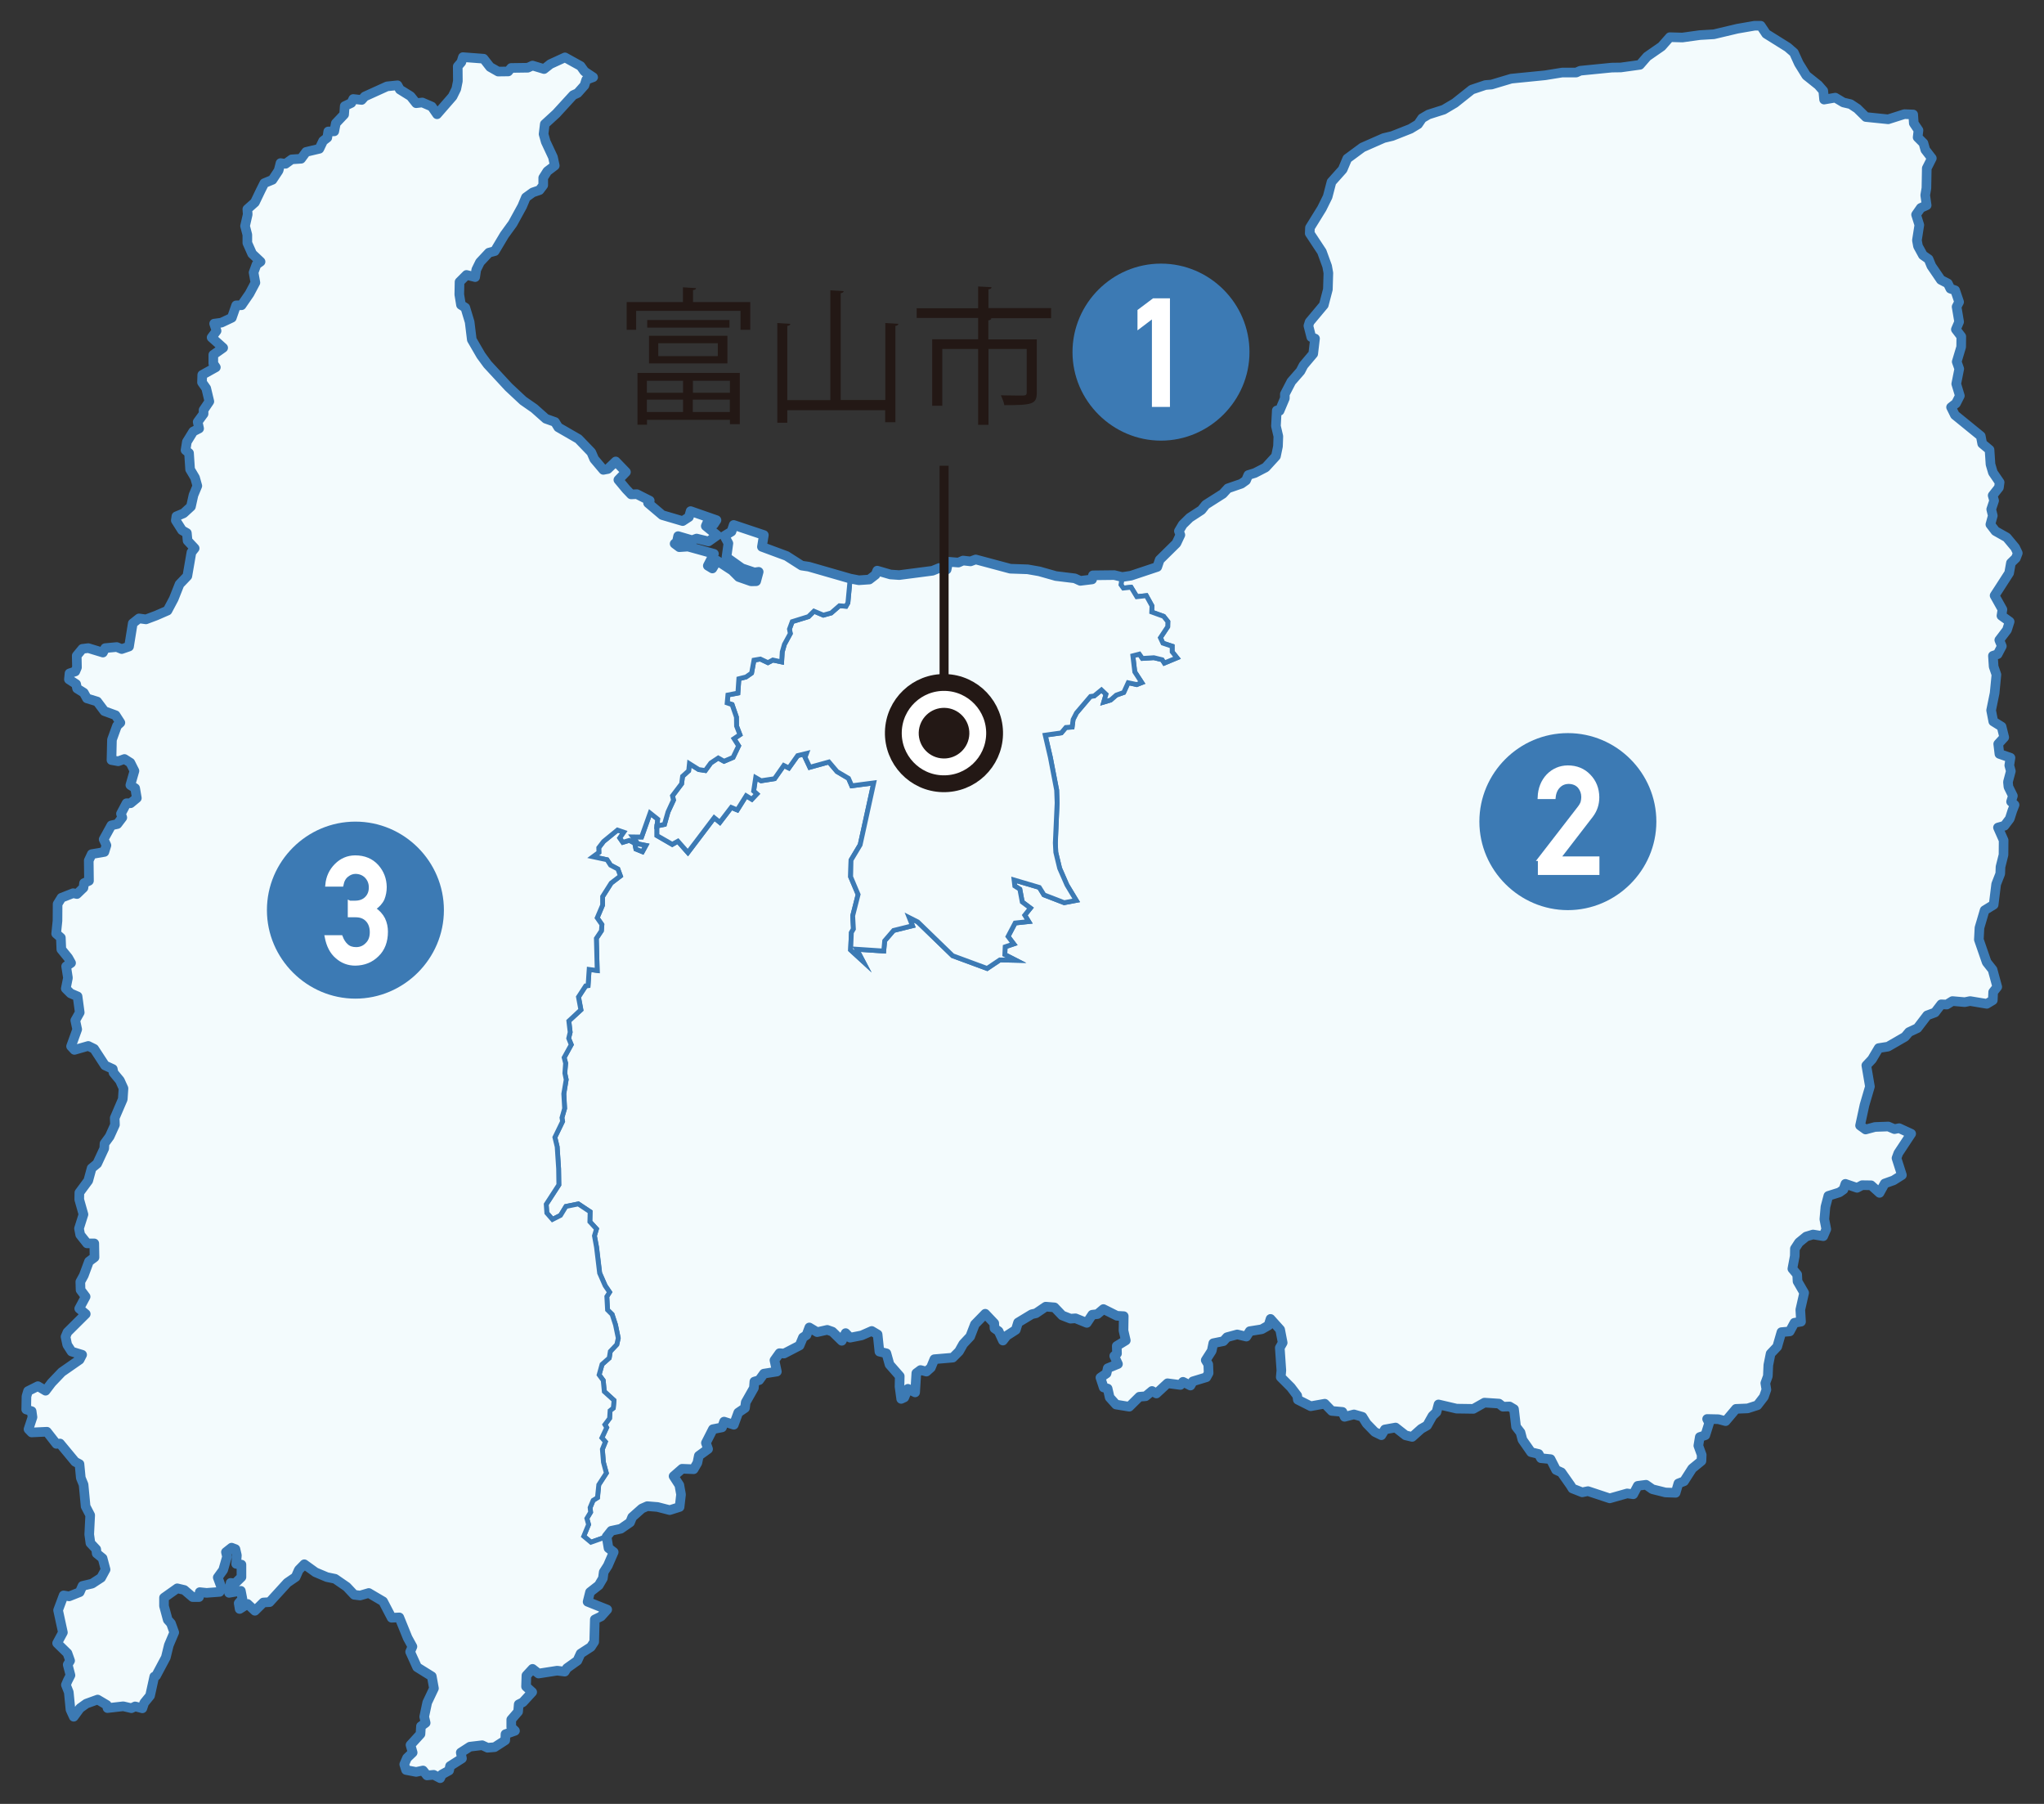 <svg viewBox="0 0 170 150" xmlns="http://www.w3.org/2000/svg"><rect x="0" y="0" width="170" height="150" fill="#333333" stroke="none"/><g stroke="#3c7ab4"><path d="m167.1 47.65.15-.84.41-.4.16-.42-.22-.46-.7-.84-.94-.53-.42-.55.2-.73-.13-.53.24-.72-.12-.43.52-.66.06-.43-.56-.82-.2-.68-.08-1.21-.61-.51-.12-.63-2.15-1.75-.32-.65.41-.32.32-.63-.3-.99.25-1.25-.21-.59.37-1.23.01-.87-.45-.59.27-.63-.21-1.25.21-.4-.33-.97-.4-.14-.21-.43-.58-.3-.79-1.16-.23-.56-.47-.33-.41-.75-.09-.49.2-1.27-.27-.86.39-.56.49-.22-.12-.84.1-.59.03-1.65.42-.83-.54-.7-.16-.56-.48-.48.07-.59-.39-.58-.05-.73-.73-.03-1.35.43-1.86-.19-.71-.7-.56-.37-.6-.14-.67-.4-.93.16-.07-.73-.41-.47-1-.8-.62-1-.41-.9-.52-.45-1.79-1.12-.45-.67h-.52l-1.44.25-1.94.46-1.18.07-1.44.2-1.04-.03-.68.77-1.21.84-.6.69-1.59.22-.74.01-2.63.26-.33.15h-1.17l-1.42.23-2.82.28-1.64.49-.51.04-1.13.38-1.41 1.12-.93.55-1.26.4-.53.31-.34.5-.63.38-1.52.6-.71.17-1.77.78-1.26.93-.38.9-.93 1.04-.32 1.23-.48.97-.99 1.6-.02.47 1.01 1.53.44 1.21.1.56-.04 1.36-.34 1.3-1.18 1.41-.1.32.24.94.31.12-.15 1.27-.81.96-.25.48-.76.87-.54 1.04v.35l-.44 1.04-.23-.03-.07 1.3.2.85-.03.83-.17.82-.86.94-.89.46-.55.17-.19.45-.38.27-1.13.39-.41.45-1.43.91-.35.44-.98.64-.58.57-.32.54.12.32-.33.7-1.39 1.37-.2.59-2.19.73-.73.11-.1.64.2.28.64-.07.48.78.79-.08.47.85-.02.52.99.35.35.44-.01.42-.61.91.21.46.77.25v.47l.4.5-1.05.44-.18-.29-.69-.16-.96.06-.25-.36-.54.14.16 1.34.58.89-.42.17-.71-.17-.37.82-.62.22-.47.41-.57.17.19-.65-.38-.36-.61.5-.31.03-1.16 1.38-.28.54-.08.64-.52.03-.38.45-1.34.19.43 1.85.53 2.72.03 1.06-.14 3.34.03.77.32 1.33.6 1.39.78 1.28-1 .19-1.69-.65-.38-.62-2.1-.62.06.5.42.27.2 1.06.68.51-.47.58.32.54-1.12.12-.59 1.12.47.62-.71.24-.03.65.92.47-1.33-.03-1.06.71-2.87-1.06-2.9-2.81-.7-.36.26.68-1.57.39-.74.85-.08.86-2.25-.15.53 1.01-1.04-.95.07-1.44.17-.3-.06-1.09.45-1.78-.63-1.48.04-1.38.76-1.27 1.13-5.15-1.83.24-.27-.62-.95-.56-.68-.8-1.59.44-.39-.83.12-.32-.74.18-.74 1.03-.41-.2-.77 1.09-1.12.18-.45-.27-.17 1.12.26.24-.41.44-.47-.29-.74 1.18-.5-.21-.95 1.24-.47-.38-2.19 2.89-.83-.94-.47.27-1.27-.74v-.79l.07-.57-.64-.52-.71 2-.73-.01.42.58.67.13-.29.52-.54-.22-.1-.49-.45-.24-.54.17-.25-.36.33-.48-.52-.18-1.16.94-.4.53.01.39-.49.36 1.16.25.3.45.61.33.21.57-.77.59-.71 1.12-.01.72-.44 1.05.39.57-.04.5-.42.64.07 2.67-.67-.09-.09 1.34-.19.03-.6.92.2 1.07-1.01.92.11.94-.13.51.22.52-.59 1.08.13.47-.08.83.12.53-.19 1.18.06 1.22-.23.77.06.3-.64 1.33.19.79.12 1.82.02 1.34-1.05 1.62.05.72.47.54.67-.34.45-.74 1.03-.21.98.65-.02.83.55.6-.17.57.18.94.26 2.16.46 1.05.36.53-.23.37.06 1.11.38.37.28.86.23 1.11-.12.54-.54.57-.09.55-.59.53-.25.87.34.46.09.92.8.74-.05.64-.27.22-.04.63-.39.53.14.24-.39.86.29.33-.25.62.08 1.08.25.9-.63.97-.1 1.07-.37.23-.25.61.04.38-.31.51.14.51-.4.97.6.5 1.3-.46.39-.49.79-.17.77-.53.18-.44.8-.71.45-.2.86.07 1.01.26.82-.26.12-1.04-.14-.78-.48-.74.71-.62.96.04.31-.53.12-.59.77-.56-.18-.51.58-1.14.76-.15.17-.48.81.26.37-1.01.56-.38.06-.47.68-1.2.04-.53.4-.12.39-.54 1.08-.17-.2-.94.42-.59.38.03 1.29-.67.28-.67.29-.19.24-.64.65.39.84-.19.43.15.78.76.32-.64.37.38.96-.19.84-.37.49.29.15 1.43.58.14.26.93.85.97-.02.86.14 1.03.26-.12.3-.72.6.3.1-1.6.35-.26.49.13.37-.33.29-.7 1.53-.13.52-.52.35-.62.58-.62.39-1.01.86-.88.75.79.02.42.34.24.36.78.31-.4.76-.49.19-.61 1.14-.69.35-.08.81-.55.73.06.64.67.69.27.42-.03.94.38.45-.68.43-.05.5-.42 1.12.56.57.03-.02 1.2.19.82-.75.46.02.63-.23.2.31.67-.85.35-.1.43-.51.35.27.82.33.09.17.74.53.59 1.1.18.84-.83.52-.04.53-.44.37.21.92-.85 1.07.14.22-.26.62.31.2-.35 1.12-.34.19-.35-.03-.72-.21-.35.5-.78.13-.63.84-.17.3-.33.85-.23.76.18.28-.45 1-.16.56-.32.17-.54.8.89.21 1.09-.24.42.13 1.88-.05.56.84.84.53.7.05.34 1.07.54 1.17-.21.58.6.89.08.18.41.78-.2.7.2.35.56.68.7.55.27.29-.48.89-.16.83.65.55.13.75-.67.49-.28.45-.8.33-.31.17-.64 1.5.35 1.4.02.92-.52 1.21.08.33.26.55-.02.37.22.17 1.46.37.48.16.61.72 1.03.63.15.19.35.8.08.46.9.44.2.76 1.08.16.26.81.32.48-.1 1.81.6 1.45-.41.51.07.37-.7.69-.09.53.37 1.08.27.85.03.23-.78.47-.18.68-1.06.77-.63.02-.5-.28-.77.12-.72.46-.15.32-1.02-.17-.33.94.02.6.16.86-1.02.97-.04.81-.26.54-.7.21-.6-.09-.54.21-.58.04-.92.19-.95.55-.58.35-1.21.69-.06.39-.72.55-.09-.06-.99.32-1.41-.55-.95-.03-.57-.4-.48.2-1.06.01-.61.34-.52.6-.49.57-.17.85.14.25-.58-.16-.83.09-1.03.24-.91.92-.29.34-.24.16-.47.97.33.42-.22.75.01.7.63.43-.78.73-.26.7-.44-.45-1.41.15-.41 1.07-1.62-1-.46-.39.08-.51-.22-1.11.04-.78.21-.46-.33.37-1.71.45-1.53-.3-1.76.47-.5.56-.94.77-.12 1.42-.82.33-.39.7-.33.81-1.06.65-.24.52-.68.46.02.47-.29 1.03.09.44-.09 1.39.23.5-.3.03-.68.34-.43-.39-1.43-.49-.62-.65-1.88.05-.98.43-1.46.75-.46.21-1.71.34-.87.02-.57.25-1 .01-1.21-.47-1.06.54-.15.44-.58.21-.66.19-.49-.29-.27.15-.48-.37-.75-.04-.41.24-.9-.13-.48.1-.63-.92-.32-.1-.83.5-.55-.22-.89-.69-.43-.18-.93.29-1.42.15-1.54-.23-.67-.06-.9.39-.13.35-.67-.21-.51.64-.84.22-.69-.68-.49.08-.52-.65-1.16.39-.6z" fill="#f3fbfd" stroke-miterlimit="10" stroke-width=".4"/><path d="m55.91 70.21.47-.26.83.94 2.19-2.89.47.38.95-1.24.5.21.74-1.18.47.29.42-.44-.27-.24.17-1.12.45.26 1.12-.17.77-1.1.42.21.73-1.03.74-.18-.12.32.39.83 1.59-.44.68.8.95.56.27.62 1.83-.24-1.13 5.15-.76 1.27-.03 1.39.62 1.47-.45 1.77.06 1.1-.17.29-.06 1.45 1.03.95-.53-1.01 2.25.15.08-.85.74-.86 1.57-.39-.27-.68.71.36 2.9 2.81 2.87 1.06 1.06-.71 1.33.03-.92-.47.03-.65.71-.24-.47-.62.59-1.12 1.13-.12-.33-.53.47-.59-.68-.51-.2-1.06-.42-.27-.06-.5 2.1.62.39.62 1.68.65 1-.19-.77-1.28-.61-1.39-.32-1.33-.04-.78.15-3.33-.04-1.06-.52-2.72-.43-1.85 1.34-.19.38-.45.52-.04.08-.62.28-.55 1.17-1.37.3-.04.61-.5.38.36-.19.65.57-.17.47-.41.62-.22.37-.81.71.15.42-.16-.58-.89-.16-1.34.54-.14.25.36.96-.06.69.17.18.27 1.05-.43-.4-.5v-.46l-.77-.26-.21-.45.61-.92.01-.42-.35-.44-.99-.36.02-.51-.47-.85-.79.09-.48-.79-.64.07-.2-.28.1-.64-.66-.16-1.77.02-.07.35-.98.11-.46-.21-1.57-.19-1.38-.39-.97-.17-1.44-.06-2.88-.76-.43.17-.62-.07-.4.16-.83-.06-.14.64-.61-.13-.56.23-2.77.36-.73-.05-1.1-.32-.14.34-.52.4-.87.06-.72-.14-.19 2.02-.16.28-.55-.04-.68.6-.65.18-.78-.33-.46.46-1.35.41-.23.62.07.37-.49.9-.18.63-.05.83-.73-.15-.41.21-.63-.3-.53.09-.2 1.07-.47.33-.58.15-.09 1.19-.83.16-.06.66.41.13.36 1.05.01.74.28.72-.49.33.38.6-.46.96-.75.32-.49-.27-.61.41-.46.63-.54-.08-.78-.49-.07.59-.5.46-.08.62-.75 1 .08.36-.46.98-.29 1.04-.63.13v.8z" fill="#f3fbfd" stroke-miterlimit="10" stroke-width=".4"/><path d="m67.27 47.12-.6-.09-1.25-.79-2.05-.77.16-.98-2.51-.83-.18.53-.58.37.32.63-.16 1.15 1.28.91 1.04.35.36-.05-.21.78-.42.01-1.03-.36-.54-.54-1.26-.82-.39.65-.38-.23.51-.99-1.36-.38-.8-.22-.72.06-.38-.3.18-.16.1-.48 1.16.35.38-.14.99.24.72-.51-.95-.77.15-.34.52.2.23-.35-2.16-.74-.15.47-.51.35-1.69-.5-1.19-.99.14-.21-1.08-.53-.47.01-.43-.44-.63-.77.63-.65-.85-.88-.66.63-.37.07-.75-.9-.25-.56-1.07-1.11-1.68-.97-.27-.44-.76-.27-.97-.86-.92-.64-1.21-1.13-1.75-1.89-.56-.75-.75-1.31-.18-1.46-.36-1.2-.36-.24-.14-.85.02-1.05.59-.58.72.19.08-.62.31-.63.74-.79.49-.13.8-1.35.69-.95.79-1.43.31-.74.57-.41.56-.19.31-.41.01-.61.32-.55.63-.47-.15-.7-.6-1.28-.18-.64.1-.83.95-.87 1.41-1.54.37-.17.58-.64.14-.46.56-.22-.71-.48-.33-.45-1.29-.72-1.22.55-.52.42-.96-.3-.39.19-1.39.03-.24.28-.84.01-.67-.39-.54-.67-1.73-.14-.12.43-.29.34v1.22l-.13.66-.31.63-1.29 1.47-.44-.65-.79-.33-.51.07-.46-.59-.9-.56-.19-.36-.87.09-1.85.86-.26.28-.7-.07-.16.32-.55.26-.05.71-.69.72-.13.67-.49.01-.09.51-.35.28-.31.65-1.1.26-.42.57-.78.05-.51.37-.42-.06-.15.62-.52.77-.68.28-.3.6-.49 1-.62.56.02.44-.21.96.19.73.01.68.39.91.7.65-.34.24-.24.66.15.83-.49.93-.66.96-.45.01-.36 1.04-.87.4-.6.08.2.61-.41.53.97.87-.83.57-.01.73.23.32-1.14.63-.02.62.35.5.26 1.09-.47.71-.02.31-.48.68.12.55-.49.24-.54.87-.09.69.28.24.1 1.36.4.69.19.68-.32.76-.21.96-.61.56-.6.25-.05.34.51.82.4.23.06.64.6.63-.27.34-.34 1.96-.65.69-.48 1.21-.52.98-.94.41-.86.32-.57-.08-.53.41-.3 1.93-.61.21-.41-.17-.96.09-.19.37-1.22-.37-.49.06-.47.57.02.98-.14.33-.48.16-.05.5.6.39.08.36.56.36.26.47.85.26.6.8.93.34.4.62-.28.26-.42 1.16-.04 1.7.56.09.52-.19.5.31.32.68-.33 1.17.4.26.14.83-.52.43h-.34l-.47.87.11.32-.4.54-.49.1-.65 1.17.23.5-.17.55-1.05.18-.25.53.02 1.69-.41.19-.06.39-.53.52-.32-.07-.97.38-.32.52v1.4l-.12 1.06.39.34.04.97.57.7.24.43-.41.28.16.96-.19.89.4.4.58.25.19 1.34-.37.66.15.74-.51 1.4.28.31 1.15-.34.49.25.89 1.38.66.3.06.31.52.64.31.67-.06.89-.68 1.56.03.58-.44.95-.43.61-.02.39-.59 1.26-.46.39-.29 1.02-.73 1.01-.01.57.34 1.24-.35 1.18.09.51.57.72h.6l.02 1.15-.46.35-.43 1.16-.29.53.02.68.42.56-.52.99.53.46-1.52 1.5-.16.38.14.67.36.56.89.27-.22.41-1.48 1.03-.85.89-.51.67-.63-.39-.82.42-.13.44-.02 1.08.45.13.07.51-.33 1 .26.28 1.27-.07.8 1.01.29-.03 1.26 1.52.36.19.11 1.15.23.56.17 1.81.38.73-.08 1.6.1.71.48.52.04.35.49.4.25.94-.37.68-.75.49-.79.2-.23.51-.89.35-.47-.08-.45 1.22.4 1.86-.48.88.86.85.22.62-.2.32.23.9-.24.46-.13.33.23.61.14 1.45.28.59.51-.71.53-.37.93-.35.78.44.05.27 1.31-.15.68.17.32-.17.59.17.16-.44.48-.61.35-1.59.15-.07.81-1.52.26-1.02.44-1.06-.28-.75-.26-.3-.32-1.15.01-.69 1.1-.78.59.14.69.59h.53l.06-.41.57.06 1.08-.08.16-.35-.31-.84.45-.63.32-1.11-.09-.38.47-.37.32.13.13.51-.07.71.44.05-.01 1.05-.52.52-.38-.04-.12.82.98-.16.13.67-.31.36.07.48.67-.41.61.56.7-.7.52-.03 1.47-1.6.7-.48.26-.6.46-.46.94.67.94.4.68.14.97.66.61.67.49.06.73-.21 1.18.7.72 1.36.64-.03.69 1.7.4.72-.2.44.59 1.28 1.22.76.18 1.01-.56 1.18-.25 1.17.12.51-.39.28-.04.65-.83.91.19.63-.48.45-.23.52.15.48.84.16.57-.12.33.42.56-.06.54.28.14-.31.6-.33.08-.37.99-.63-.1-.49.76-.5 1.02-.11.45.21.59-.05.89-.57.01-.51.8-.28-.32-.31v-.62l.57-.65.05-.62.34-.17.78-.85-.51-.47.04-.91.5-.55.5.39 1.55-.23.63.07.18-.3.87-.61.26-.59.86-.56.28-.42.04-1.86.52-.25.52-.57-1.63-.66.2-.79.73-.57.35-.58.06-.52.34-.54.49-1.12-.43-.33-.16-.95-1.3.46-.6-.5.4-.97-.14-.51.31-.52-.04-.38.25-.6.36-.23.11-1.07.63-.97-.24-.9-.09-1.08.25-.62-.29-.33.4-.85-.15-.25.39-.52.04-.64.27-.22.06-.64-.81-.73-.09-.93-.34-.46.24-.87.6-.53.09-.55.54-.57.12-.53-.23-1.11-.28-.86-.38-.38-.06-1.11.23-.36-.37-.54-.46-1.05-.26-2.16-.17-.94.17-.57-.55-.6.02-.83-.98-.65-1.03.21-.45.74-.67.34-.47-.54-.05-.72 1.05-1.62-.02-1.34-.12-1.82-.19-.79.64-1.32-.05-.31.22-.77-.07-1.22.2-1.18-.11-.53.06-.83-.12-.47.59-1.07-.21-.53.12-.51-.11-.93 1-.93-.2-1.07.6-.92.2-.02.09-1.35.67.09-.07-2.67.42-.63.04-.52-.39-.56.45-1.06v-.71l.71-1.12.77-.59-.21-.58-.61-.32-.29-.45-1.17-.25.49-.36-.01-.39.4-.52 1.16-.95.52.18-.33.48.25.36.54-.16.45.23.1.49.54.22.28-.52-.66-.13-.42-.58.73.01.71-1.99.64.51-.07.56.62-.13.3-1.04.45-.98-.08-.36.76-1 .08-.62.51-.46.06-.59.78.49.54.08.46-.63.62-.41.48.27.75-.32.46-.96-.38-.6.49-.33-.28-.72-.01-.74-.36-1.04-.41-.14.06-.66.83-.16.08-1.19.6-.15.46-.32.2-1.08.53-.09.63.3.41-.22.73.16.05-.83.18-.63.49-.9-.07-.37.23-.62 1.35-.42.46-.45.78.33.65-.18.69-.6.54.04.16-.28.19-2.02z" fill="#f3fbfd" stroke-miterlimit="10" stroke-width=".4"/><path d="m167.1 47.65.15-.84.41-.4.16-.42-.22-.46-.7-.84-.94-.53-.42-.55.2-.73-.13-.53.24-.72-.12-.43.52-.66.06-.43-.56-.82-.2-.68-.08-1.21-.61-.51-.12-.63-2.15-1.75-.32-.65.41-.32.32-.63-.3-.99.25-1.25-.21-.59.37-1.23.01-.87-.45-.59.27-.63-.21-1.25.21-.4-.33-.97-.4-.14-.21-.43-.58-.3-.79-1.16-.23-.56-.47-.33-.41-.75-.09-.49.2-1.27-.27-.86.39-.56.49-.22-.12-.84.1-.59.03-1.65.42-.83-.54-.7-.16-.56-.48-.48.07-.59-.39-.58-.05-.73-.73-.03-1.35.43-1.86-.19-.71-.7-.56-.37-.6-.14-.67-.4-.93.16-.07-.73-.41-.47-1-.8-.62-1-.41-.9-.52-.45-1.79-1.12-.45-.67h-.52l-1.44.25-1.94.46-1.18.07-1.44.2-1.04-.03-.68.77-1.21.84-.6.69-1.59.22-.74.01-2.63.26-.33.15h-1.17l-1.42.23-2.82.28-1.64.49-.51.04-1.13.38-1.41 1.12-.93.55-1.26.4-.53.31-.34.5-.63.38-1.52.6-.71.17-1.77.78-1.26.93-.38.9-.93 1.04-.32 1.23-.48.97-.99 1.6-.02.47 1.01 1.53.44 1.21.1.56-.04 1.36-.34 1.3-1.18 1.41-.1.32.24.94.31.12-.15 1.27-.81.96-.25.48-.76.87-.54 1.04v.35l-.44 1.04-.23-.03-.07 1.3.2.85-.03.83-.17.82-.86.94-.89.46-.55.17-.19.45-.38.27-1.13.39-.41.45-1.43.91-.35.44-.98.64-.58.57-.32.54.12.32-.33.7-1.39 1.37-.2.59-2.19.73-.73.11-.66-.16-1.77.02-.07.34-.98.12-.46-.21-1.57-.19-1.38-.39-.97-.17-1.44-.05-2.88-.77-.43.16-.62-.07-.39.17-.84-.07-.14.65-.61-.13-.56.23-2.77.36-.73-.05-1.1-.32-.14.34-.52.4-.87.06-.72-.14-3.44-.99-.6-.09-1.25-.8-2.05-.76.16-.98-2.51-.84-.18.55-.59.36.33.62-.16 1.16 1.28.91 1.04.35.36-.05-.21.78-.42.01-1.03-.36-.54-.54-1.26-.82-.39.65-.38-.23.51-.99-1.36-.38-.8-.22-.72.05-.39-.29.19-.16.1-.47 1.16.34.38-.14.99.24.72-.51-.95-.77.15-.34.52.19.22-.34-2.15-.75-.14.49-.52.34-1.7-.5-1.18-1 .14-.2-1.07-.54-.48.02-.42-.44-.64-.77.63-.65-.85-.88-.66.63-.37.07-.76-.9-.24-.56-1.07-1.11-1.68-.97-.27-.44-.76-.27-.97-.86-.92-.64-1.21-1.13-1.75-1.89-.55-.75-.76-1.31-.18-1.47-.36-1.19-.36-.23-.14-.86.02-1.05.58-.58.72.18.09-.61.31-.63.74-.79.49-.13.8-1.34.69-.95.79-1.44.31-.74.57-.41.56-.19.31-.41v-.62l.34-.54.62-.47-.15-.7-.6-1.28-.18-.64.1-.83.95-.87 1.41-1.54.37-.17.57-.64.15-.47.57-.21-.72-.48-.32-.45-1.3-.72-1.22.56-.52.41-.96-.29-.39.18-1.39.02-.24.29-.84.01-.67-.38-.54-.69-1.72-.13-.13.42-.3.35.01 1.22-.13.65-.31.63-1.29 1.48-.44-.64-.79-.34-.51.06-.46-.58-.9-.56-.19-.35-.87.09-1.85.84-.26.29-.7-.08-.16.33-.55.26-.05.7-.69.73-.13.67-.5.01-.08.52-.35.27-.31.65-1.1.26-.42.57-.78.05-.51.37-.42-.06-.16.62-.51.77-.68.28-.3.6-.48 1-.63.56.03.44-.22.96.19.73v.68l.4.9.7.66-.34.24-.24.66.15.84-.49.92-.66.96-.45.01-.36 1.03-.87.41-.6.08.2.6-.41.55.96.86-.82.58v.73l.21.31-1.13.63-.02.62.35.5.26 1.09-.48.71v.32l-.49.67.12.55-.49.25-.53.86-.11.69.29.24.09 1.36.41.69.19.68-.32.77-.21.95-.61.56-.6.25-.05.34.52.82.4.23.06.64.59.63-.27.34-.34 1.97-.65.68-.48 1.21-.52.98-.94.41-.85.32-.58-.08-.52.41-.31 1.93-.61.21-.41-.17-.96.09-.19.37-1.22-.37-.49.06-.47.57.02.98-.14.33-.48.16-.05.5.6.39.08.37.56.35.26.47.85.26.6.8.93.34.4.62-.28.26-.42 1.16-.04 1.69.56.1.52-.19.49.31.34.68-.34 1.18.4.26.14.82-.52.43h-.34l-.46.87.11.32-.41.54-.5.11-.64 1.16.23.5-.17.55-1.05.18-.25.53.02 1.69-.41.19-.05.39-.54.52-.32-.07-.97.38-.32.52-.01 1.4-.11 1.06.39.34.04.97.57.7.24.43-.41.28.15.96-.18.89.4.4.58.25.18 1.34-.37.66.16.74-.51 1.41.28.3 1.15-.33.49.24.9 1.38.65.3.06.31.53.64.3.66-.06.9-.67 1.56.02.57-.44.97-.43.59-.02.4-.59 1.27-.46.38-.28 1.03-.74 1-.01.57.35 1.24-.37 1.17.1.52.57.72h.6l.02 1.16-.46.34-.43 1.16-.29.53.02.68.42.56-.53.99.54.45-1.52 1.51-.16.38.14.67.36.56.88.27-.21.41-1.48 1.03-.85.89-.5.66-.64-.38-.82.41-.13.44-.02 1.09.45.14.07.5-.33 1 .26.27 1.27-.06.79 1.01.3-.03 1.26 1.52.36.19.11 1.15.23.56.17 1.81.38.73-.08 1.6.1.72.48.51.04.35.49.4.25.94-.37.68-.75.49-.8.19-.23.52-.88.35-.46-.08-.46 1.23.4 1.85-.48.89.86.84.22.62-.2.33.23.88-.24.47-.14.33.24.61.14 1.45.27.59.52-.71.53-.38.94-.34.76.45.06.26 1.31-.15.68.16.31-.15.6.16.15-.45.49-.6.35-1.59.15-.07.81-1.52.25-1.02.45-1.06-.27-.75-.27-.3-.31-1.15v-.69l1.1-.78.59.14.69.59h.53l.06-.41.57.06 1.08-.08.16-.35-.31-.85.45-.62.32-1.11-.09-.38.47-.37.32.12.12.52-.06.71.44.06v1.04l-.53.52-.37-.04-.13.83.98-.17.13.67-.31.36.08.48.66-.42.61.57.7-.69.52-.03 1.47-1.61.7-.48.26-.59.46-.47.93.67.95.4.68.14.97.67.62.66.49.06.72-.21 1.19.7.71 1.36.64-.03.69 1.7.4.73-.19.43.58 1.28 1.22.76.18 1-.56 1.18-.25 1.18.12.51-.39.28-.04.65-.83.91.18.63-.47.45-.23.53.15.47.84.16.57-.12.33.41.56-.05.54.28.14-.31.6-.33.08-.37.99-.63-.1-.49.76-.49 1.02-.12.45.21.59-.05.88-.57.02-.51.79-.28-.31-.3v-.63l.57-.66.05-.61.34-.17.78-.85-.51-.46.03-.92.51-.55.5.39 1.55-.24.63.08.18-.29.87-.62.27-.59.85-.55.28-.43.05-1.86.52-.25.51-.57-1.63-.65.2-.8.73-.57.34-.58.07-.52.34-.53.49-1.13-.43-.33-.16-.95.39-.49.79-.17.77-.53.18-.44.8-.71.45-.2.86.07 1.01.26.82-.26.12-1.04-.14-.78-.48-.74.71-.62.96.04.31-.53.12-.59.77-.56-.18-.51.58-1.14.76-.15.17-.48.81.26.37-1.01.56-.38.06-.47.68-1.2.04-.53.4-.12.39-.54 1.08-.17-.2-.94.42-.59.38.03 1.29-.67.28-.67.29-.19.24-.64.65.39.84-.19.43.15.78.76.32-.64.37.38.96-.19.84-.37.49.29.15 1.43.58.14.26.93.85.97-.02.86.14 1.03.26-.12.3-.72.6.3.1-1.6.35-.26.49.13.37-.33.29-.7 1.53-.13.52-.52.35-.62.58-.62.39-1.01.86-.88.75.79.02.42.34.24.36.78.31-.4.76-.49.19-.61 1.14-.69.35-.08.81-.55.73.06.64.67.69.27.42-.03.94.38.45-.68.43-.05.5-.42 1.12.56.57.03-.02 1.2.19.82-.75.46.02.63-.23.2.31.67-.85.35-.1.43-.51.35.27.82.33.09.17.74.53.59 1.1.18.84-.83.52-.04.53-.44.37.21.92-.85 1.07.14.22-.26.62.31.2-.35 1.12-.34.19-.35-.03-.72-.21-.35.5-.78.13-.63.84-.17.3-.33.85-.23.76.18.28-.45 1-.16.56-.32.17-.54.8.89.21 1.09-.24.42.13 1.88-.05.56.84.84.53.7.05.34 1.07.54 1.17-.21.58.6.89.08.18.41.78-.2.7.2.35.56.68.7.55.27.29-.48.89-.16.83.65.55.13.75-.67.49-.28.45-.8.33-.31.17-.64 1.5.35 1.4.02.92-.52 1.21.08.33.26.55-.02.37.22.17 1.46.37.48.16.61.72 1.03.63.15.19.35.8.08.46.9.44.2.76 1.08.16.26.81.32.48-.1 1.81.6 1.45-.41.51.07.37-.7.69-.09.53.37 1.08.27.85.03.23-.78.47-.18.68-1.06.77-.63.02-.5-.28-.77.12-.72.46-.15.32-1.02-.17-.33.94.02.6.16.86-1.02.97-.04.81-.26.54-.7.21-.6-.09-.54.21-.58.04-.92.19-.95.55-.58.35-1.21.69-.06.39-.72.55-.09-.06-.99.32-1.41-.55-.95-.03-.57-.4-.48.2-1.06.01-.61.34-.52.6-.49.57-.17.85.14.25-.58-.16-.83.09-1.03.24-.91.92-.29.34-.24.16-.47.97.33.42-.22.75.01.7.63.43-.78.73-.26.7-.44-.45-1.41.15-.41 1.07-1.62-1-.46-.39.08-.51-.22-1.11.04-.78.21-.46-.33.37-1.71.45-1.53-.3-1.76.47-.5.56-.94.77-.12 1.42-.82.33-.39.7-.33.81-1.06.65-.24.52-.68.46.02.47-.29 1.03.09.44-.09 1.39.23.5-.3.03-.68.34-.43-.39-1.43-.49-.62-.65-1.88.05-.98.43-1.46.75-.46.21-1.71.34-.87.02-.57.25-1 .01-1.21-.47-1.06.54-.15.44-.58.21-.66.19-.49-.29-.27.15-.48-.37-.75-.04-.41.24-.9-.13-.48.1-.63-.92-.32-.1-.83.5-.55-.22-.89-.69-.43-.18-.93.29-1.42.15-1.54-.23-.67-.06-.9.39-.13.35-.67-.21-.51.64-.84.22-.69-.68-.49.08-.52-.65-1.16.39-.6z" fill="none" stroke-linecap="round" stroke-linejoin="round" stroke-width=".8"/></g><path d="m78.52 38.73v21.13" fill="none" stroke="#231815" stroke-miterlimit="10" stroke-width=".75"/><path d="m80.9 60.96c0 1.32-1.07 2.38-2.38 2.38s-2.38-1.07-2.38-2.38 1.07-2.38 2.38-2.38 2.38 1.06 2.38 2.38" fill="none" stroke="#0b090d" stroke-linecap="square" stroke-linejoin="bevel" stroke-width=".2"/><path d="m78.4 65.17c2.33.06 4.26-1.78 4.32-4.1s-1.78-4.26-4.1-4.32c-2.33-.06-4.26 1.78-4.32 4.1s1.78 4.26 4.09 4.32" fill="#fff"/><path d="m78.4 65.17c2.33.06 4.26-1.78 4.32-4.1s-1.78-4.26-4.1-4.32c-2.33-.06-4.26 1.78-4.32 4.1s1.78 4.26 4.09 4.32z" fill="none" stroke="#231815" stroke-width="1.4"/><path d="m78.46 63.07c1.16.03 2.13-.89 2.16-2.05s-.89-2.13-2.05-2.16-2.12.88-2.16 2.05c-.03 1.16.88 2.13 2.05 2.16" fill="#231815"/><path d="m57.65 25.12h4.75v2.3h-.81v-1.57h-8.68v1.57h-.79v-2.3h4.68v-1.23l1.09.07c-.01.09-.09.15-.25.16v1zm-4.63 10.2v-4.31h8.51v4.26h-.82v-.36h-6.9v.41zm3.79-3.66h-3.01v1h3.01zm-3.01 2.6h3.01v-1.03h-3.01zm6.87-7.65v.63h-6.84v-.63zm-.17 3.61h-6.52v-2.3h6.52zm-5.75-1.68v1.07h4.95v-1.07zm5.96 4.12v-1h-3.08v1zm-3.09 1.6h3.08v-1.03h-3.08z" fill="#231815"/><path d="m73.63 26.86 1.09.07c-.01.09-.09.15-.25.17v8.01h-.85v-1h-8.14v1.04h-.83v-8.29l1.08.07c-.01.09-.07.15-.25.17v6.17h3.58v-9.13l1.11.07c-.01.09-.09.15-.25.17v8.88h3.71v-6.42z" fill="#231815"/><path d="m87.42 25.65v.81h-5.15s.18.01.18.01c-.01.09-.09.15-.25.17v1.58h4.03v4.43c0 .97-.39 1.04-2.7 1.04-.04-.25-.18-.59-.29-.82.88.02 1.63.02 1.87.02.22-.02.28-.07.28-.25v-3.62h-3.18v6.31h-.86v-6.31h-2.98v4.72h-.84v-5.53h3.82v-1.77h-5.11v-.81h5.11v-1.81l1.12.06c-.01.1-.09.16-.26.18v1.56h5.21z" fill="#231815"/><path d="m89.2 29.28c0-4.05 3.31-7.36 7.36-7.36s7.36 3.31 7.36 7.36-3.34 7.36-7.36 7.36-7.36-3.31-7.36-7.36" fill="#3c7ab4"/><path d="m95.95 26.27-1.2.91v-1.33l1.2-.9h1.21v8.74h-1.21z" fill="#fff" stroke="#fff" stroke-miterlimit="10" stroke-width=".29"/><path d="m123.04 68.32c0-4.05 3.31-7.36 7.36-7.36s7.36 3.31 7.36 7.36-3.34 7.36-7.36 7.36-7.36-3.31-7.36-7.36" fill="#3c7ab4"/><path d="m128.04 71.44 3.31-4.28c.13-.17.22-.33.26-.48.03-.14.05-.27.05-.4 0-.33-.1-.61-.3-.86-.21-.24-.5-.37-.88-.38-.33 0-.61.11-.83.33-.23.22-.37.53-.41.93h-1.21c.03-.73.27-1.33.71-1.8.45-.46 1-.7 1.65-.71.73 0 1.32.25 1.77.72.46.47.7 1.06.71 1.78 0 .58-.17 1.09-.51 1.54l-2.72 3.53h3.24v1.25h-4.83v-1.17z" fill="#fff" stroke="#fff" stroke-miterlimit="10" stroke-width=".29"/><path d="m22.2 75.68c0-4.05 3.31-7.36 7.36-7.36s7.36 3.31 7.36 7.36-3.34 7.36-7.36 7.36-7.36-3.31-7.36-7.36" fill="#3c7ab4"/><path d="m29.09 75.04h.42c.42 0 .74-.12.97-.36.23-.23.34-.53.34-.89 0-.37-.13-.67-.36-.91-.23-.23-.52-.35-.88-.36-.26 0-.5.09-.71.26-.23.17-.38.44-.45.8h-1.22c.06-.65.31-1.19.76-1.64.44-.44.96-.66 1.57-.67.77 0 1.38.26 1.83.76.43.49.65 1.06.66 1.73 0 .34-.06.66-.18.97-.14.31-.39.59-.75.83.37.24.63.53.8.86.16.34.23.69.23 1.05 0 .82-.25 1.47-.74 1.94-.48.48-1.09.73-1.83.74-.58 0-1.09-.19-1.53-.58-.45-.38-.73-.94-.87-1.66h1.21c.11.29.26.53.46.71.2.19.47.28.8.28.36 0 .66-.13.9-.38.25-.24.38-.57.38-1.01s-.14-.79-.38-1.03-.55-.35-.93-.35h-.52v-1.1z" fill="#fff" stroke="#fff" stroke-miterlimit="10" stroke-width=".29"/></svg>